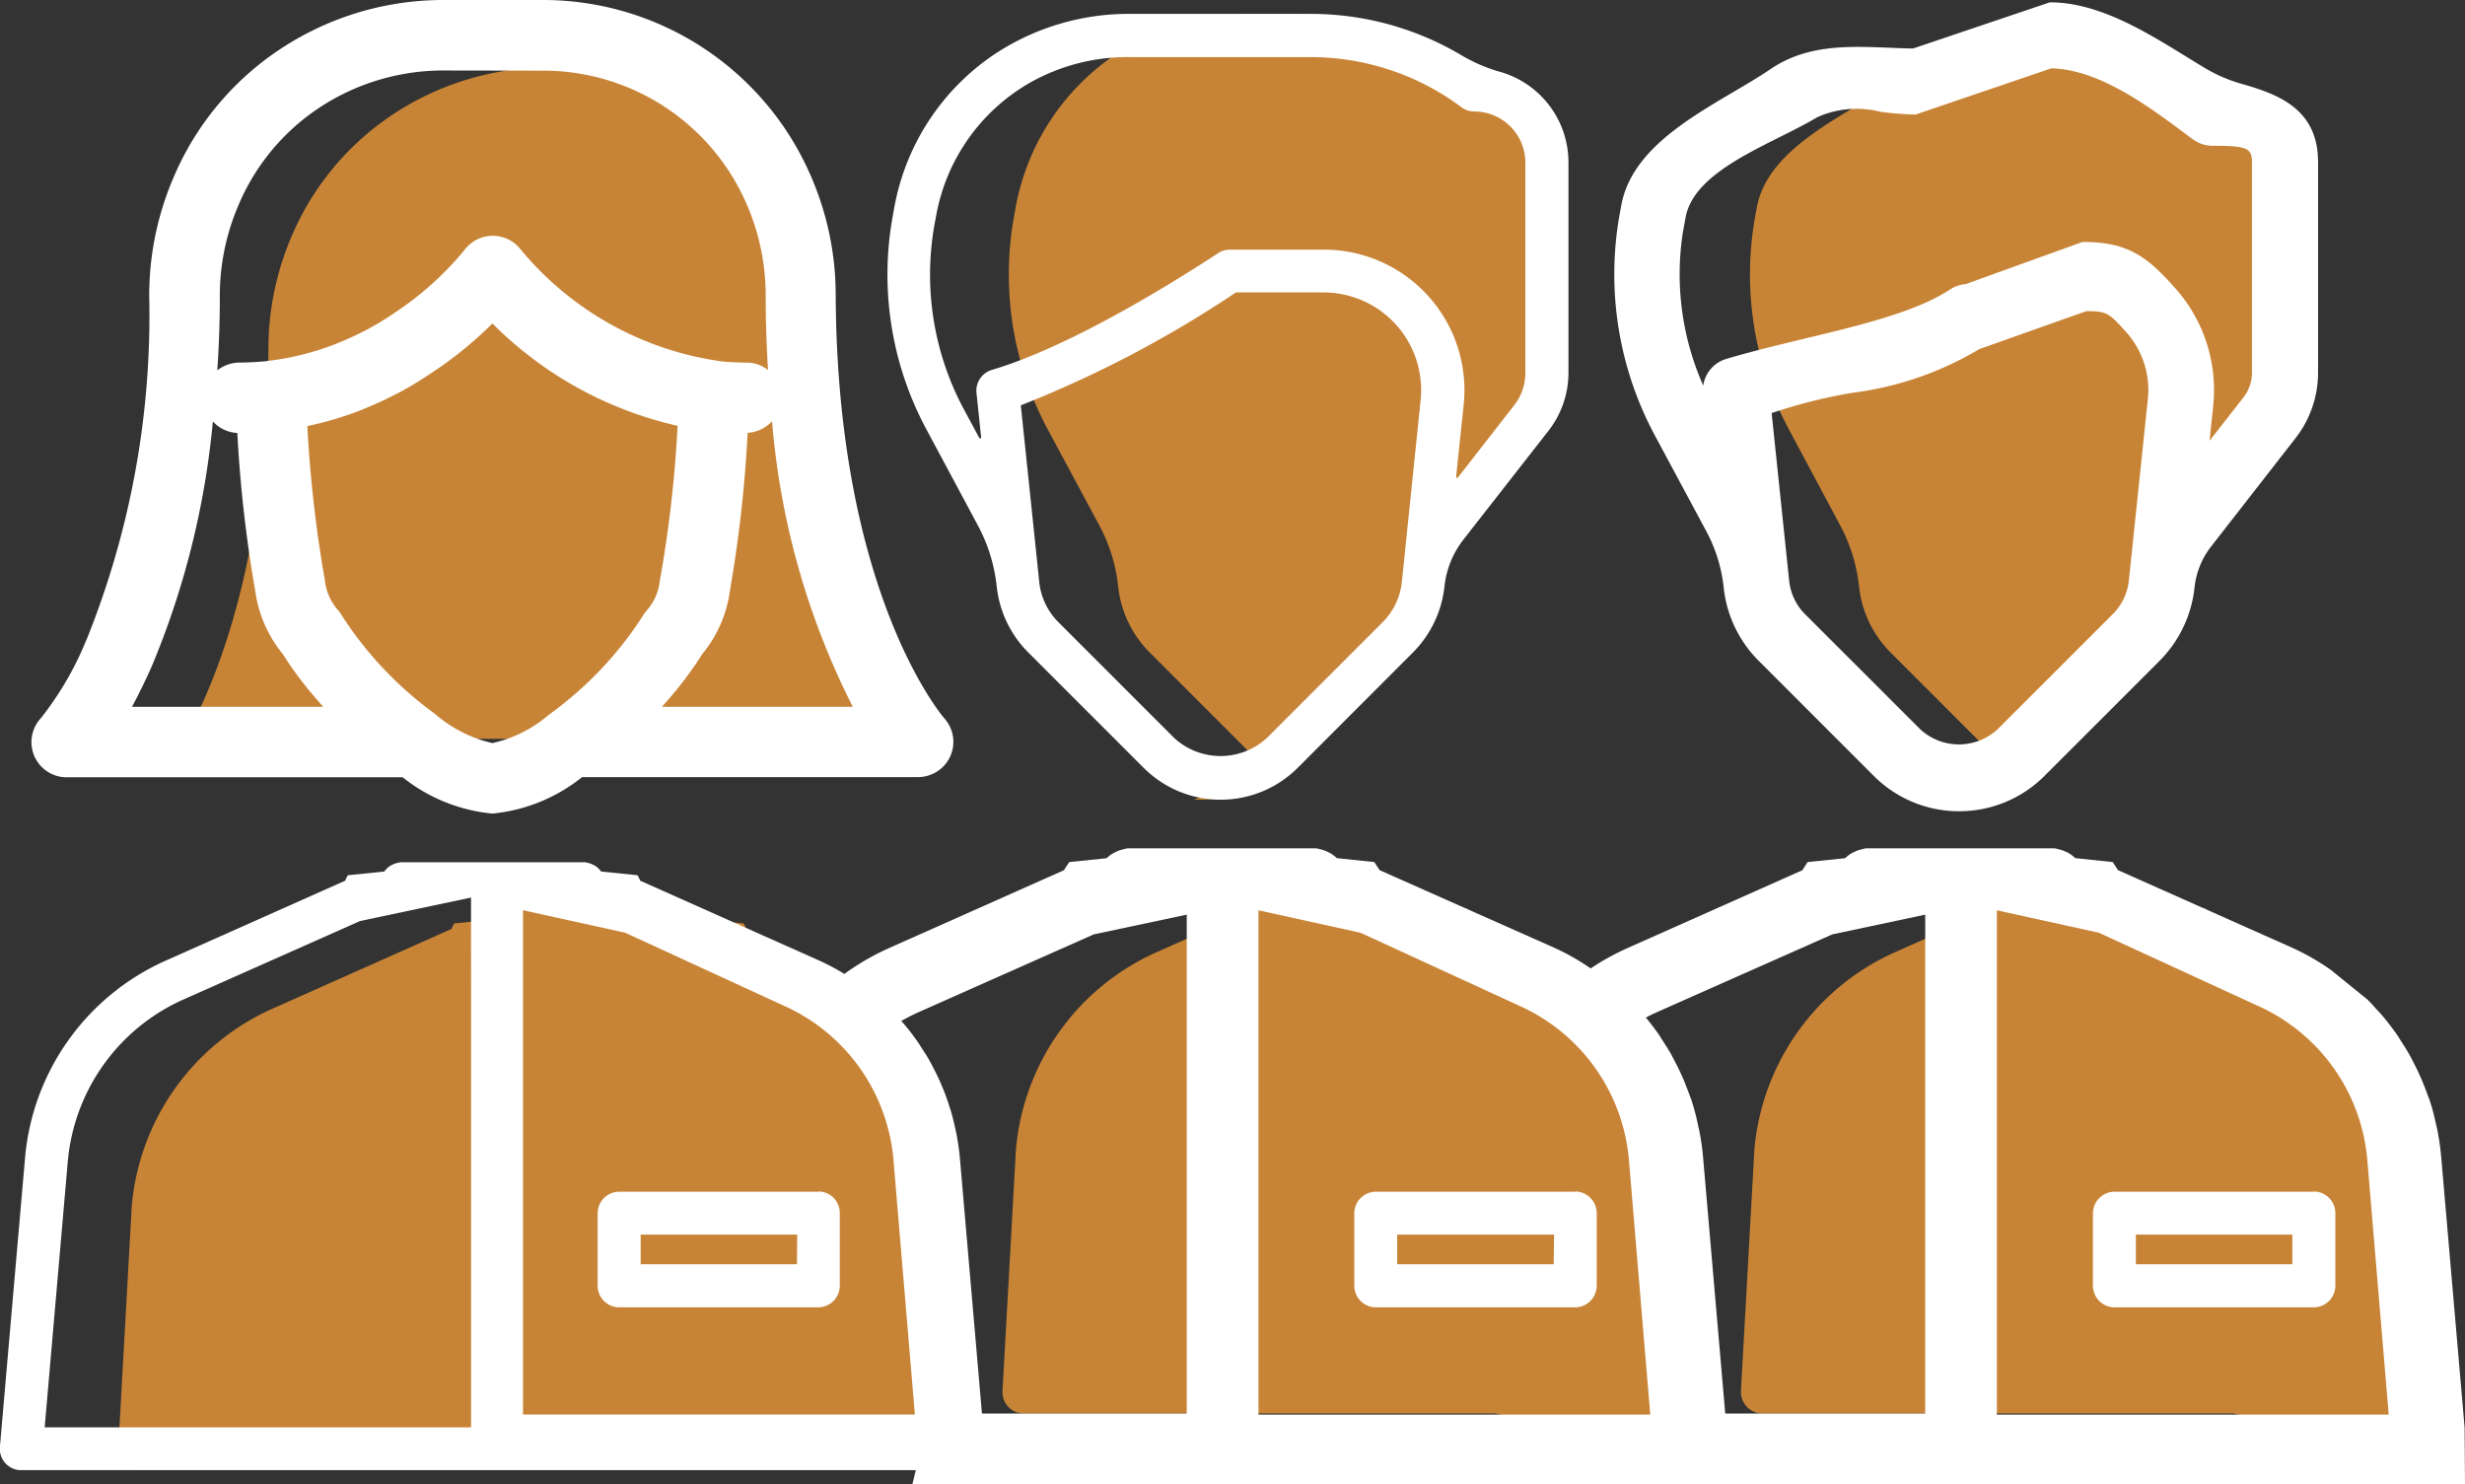 <svg id="Camada_1" data-name="Camada 1" xmlns="http://www.w3.org/2000/svg" viewBox="0 0 454.62 273.68"><rect x="0" y="0" width="454.62" height="273.68" fill="#333333" stroke="none"/><defs><style>.cls-1{fill:#c88436;}.cls-2{fill:#fff;}</style></defs><g id="Grupo_137" data-name="Grupo 137"><g id="Grupo_133" data-name="Grupo 133"><g id="Grupo_135" data-name="Grupo 135"><path id="Caminho_190-2" data-name="Caminho 190-2" class="cls-1" d="M1144.77,583.37a30.65,30.65,0,0,1,3.48,11.31h0a20.22,20.22,0,0,0,5.78,12.09l21.32,21.32c3.77,3.75.62-5.48,6-5.47s9-9,12.76-12.76l8.51-12.77a10.44,10.44,0,0,0,4.26-8.51l4.26-4.26c.32-3.14-1.95-1.76,0-4.25l8.51-8.52c2.36-3,8.51-8.91,8.51-12.76V516.23c0-7.75,3.2-6.39-4.26-8.51a45.13,45.13,0,0,1-8.51-4.26c-8.37-5-11.54-8.49-21.28-8.51l-12.64,2.59c-9-.07-17.85-1.68-25.34,3.35-9.61,6.55-24.68,12.44-26.75,23.89l-.29,1.59a60.42,60.42,0,0,0,6.22,39.29Z" transform="translate(-805.38 -486.47)"/></g></g><path id="Caminho_186" data-name="Caminho 186" class="cls-1" d="M1008.13,583.37a30.46,30.46,0,0,1,3.48,11.31h0a20.28,20.28,0,0,0,5.78,12.09l21.32,21.32c3.73,3.73-17.41,5.87-12.12,5.87a20.17,20.17,0,0,0,14.19-5.87l21.32-21.32c3.23-3.23,4.94-2.85,5.45-7.44l.33-4.68a17.07,17.07,0,0,1,3.48-8.64L1087,565.86a17.36,17.36,0,0,0,3.66-10.64V516.37a17.34,17.34,0,0,0-12.61-16.66,30.14,30.14,0,0,1-7.12-3.06,54.39,54.39,0,0,0-27.66-7.62h-7a44.82,44.82,0,0,0-25.34,7.61,43.33,43.33,0,0,0-18.24,28.14l-.29,1.58a60.44,60.44,0,0,0,6.22,39.3Z" transform="translate(-805.38 -486.47)"/><path id="Caminho_187" data-name="Caminho 187" class="cls-1" d="M837.25,622.72H899.9a21.91,21.91,0,0,0,31,.52l.52-.52h26.89a4.19,4.19,0,0,0,3.29-1.46c1.28-1.57,2.75-4.28,1.45-5.69-.2-.22-6.67-8-7-64.55,0-7.29,1.11-14.32-1.71-20.88-8-19-8.79-31.22-29.62-31.22H906.58a51.87,51.87,0,0,0-28.52,8.51,50.79,50.79,0,0,0-18.93,22.69A52.8,52.8,0,0,0,854.88,551c-.17,31.26-6.39,52-11.73,64.19-.07.15-.14.3-.2.46-4.52,10.19-8.74,5.84-9,3.24-1.36,1.46-1.22,1.11.23,2.56A4.32,4.32,0,0,0,837.25,622.72Z" transform="translate(-805.38 -486.47)"/><path id="Caminho_188" data-name="Caminho 188" class="cls-1" d="M978.24,708.92c-.12-1.43-.33-2.84-.59-4.25-.08-.45-.2-.89-.3-1.34-.2-.94-.42-1.88-.69-2.8-.15-.52-.32-1-.49-1.54-.28-.85-.57-1.66-.9-2.48-.21-.53-.42-1-.64-1.55-.36-.79-.73-1.57-1.13-2.33-.25-.5-.5-1-.78-1.48-.42-.79-.93-1.56-1.42-2.32-.27-.43-.52-.85-.81-1.28-.78-1.11-1.6-2.19-2.48-3.23-.3-.35-.64-.68-1-1-.54-.59-1.06-1.2-1.64-1.77l-6.51-5.25a41.43,41.43,0,0,0-6.64-3.77L943,657.77a3.84,3.84,0,0,0-.48-1l-6.68-.69s-.08-.06-.11-.1a3.86,3.86,0,0,0-1.09-1,2.56,2.56,0,0,0-.24-.11,3.72,3.72,0,0,0-1.24-.42c-.08,0-.14-.07-.22-.08h-.14l-.24,0H899.13l-.24,0h-.15s-.13.06-.21.08a3.7,3.7,0,0,0-1.25.42l-.23.11a4,4,0,0,0-1.1,1s-.08.06-.1.1l-6.68.69a3.78,3.78,0,0,0-.49,1l-33,14.7a44.05,44.05,0,0,0-26,36.44l-2.47,44.37a3.94,3.94,0,0,0,3.58,4.27l.35,0H984.76v-7.9Z" transform="translate(-805.38 -486.47)"/><path id="Caminho_189" data-name="Caminho 189" class="cls-1" d="M1111.66,706.11c-.12-1.43-.34-2.83-.6-4.25-.08-.45-.2-.9-.29-1.34-.21-.94-.43-1.88-.7-2.8-.16-.52-.32-1-.49-1.54-.28-.85-.57-1.66-.9-2.48-.2-.53-.43-1-.65-1.55-.35-.79-.73-1.57-1.12-2.33-.26-.5-.51-1-.78-1.48-.42-.79-.93-1.56-1.42-2.32-.28-.43-.53-.85-.82-1.28-.77-1.11-1.6-2.19-2.47-3.23-.3-.35-.64-.68-1-1-.54-.6-1.07-1.21-1.64-1.78l-6.52-5.25a41.43,41.43,0,0,0-6.64-3.77L1076.38,655a3.84,3.84,0,0,0-.48-1l-6.68-.69s-.08-.06-.11-.1a3.73,3.73,0,0,0-1.09-1,2.56,2.56,0,0,0-.24-.11,3.71,3.71,0,0,0-1.25-.43l-.21-.07h-.14s-.16,0-.25,0h-33.41c-.09,0-.16,0-.24,0h-.15c-.05,0-.14.06-.22.07a3.89,3.89,0,0,0-1.24.43,2.56,2.56,0,0,0-.24.11,3.86,3.86,0,0,0-1.09,1,1,1,0,0,1-.11.1l23-6.95a4,4,0,0,0-.48,1l-33,14.69a44,44,0,0,0-26,36.44l-2.47,44.38a3.94,3.94,0,0,0,3.58,4.27h87.24l33.41,7.66h3.62v-7.9Z" transform="translate(-805.38 -486.47)"/><path id="Caminho_279" data-name="Caminho 279" class="cls-1" d="M1247.85,706.11c-.13-1.43-.34-2.83-.6-4.25-.08-.45-.2-.9-.3-1.34-.21-.94-.42-1.88-.7-2.8-.15-.52-.31-1-.49-1.54-.27-.85-.57-1.66-.89-2.48-.21-.53-.43-1-.65-1.55-.35-.79-.73-1.57-1.12-2.33-.26-.5-.51-1-.78-1.48-.43-.79-.93-1.56-1.43-2.32-.27-.43-.53-.85-.81-1.28-.78-1.11-1.6-2.19-2.48-3.23-.3-.35-.63-.68-.95-1-.54-.6-1.06-1.21-1.64-1.78l-6.51-5.25a41.43,41.43,0,0,0-6.64-3.77L1212.57,655a4.22,4.22,0,0,0-.49-1l-6.68-.69s-.07-.06-.1-.1a3.89,3.89,0,0,0-1.1-1,1.63,1.63,0,0,0-.23-.11,3.71,3.71,0,0,0-1.25-.43l-.22-.07h-.14s-.16,0-.24,0H1168.7c-.08,0-.16,0-.24,0h-.14s-.14.06-.22.07a4,4,0,0,0-1.25.43c-.07,0-.15.06-.23.11a3.86,3.86,0,0,0-1.09,1,1,1,0,0,1-.11.1l23-6.95a4,4,0,0,0-.48,1l-33,14.69a44.05,44.05,0,0,0-26,36.44l-2.47,44.38a4,4,0,0,0,3.58,4.27h87.24l33.41,7.66h3.63v-7.9Z" transform="translate(-805.38 -486.47)"/><g id="Grupo_51" data-name="Grupo 51"><path id="Caminho_190" data-name="Caminho 190" class="cls-2" d="M985.73,583.37a30.65,30.65,0,0,1,3.48,11.31h0A20.22,20.22,0,0,0,995,606.77l21.32,21.32a20.1,20.1,0,0,0,28.38,0L1066,606.77a20.33,20.33,0,0,0,5.78-12.12h0a17,17,0,0,1,3.47-8.63L1091,565.87a17.41,17.41,0,0,0,3.65-10.64V516.37A17.35,17.35,0,0,0,1082,499.71a30.17,30.17,0,0,1-7.1-3.06,54.39,54.39,0,0,0-27.66-7.62h-33.36a44.77,44.77,0,0,0-25.33,7.61,43.3,43.3,0,0,0-18.24,28.14l-.29,1.59a60.3,60.3,0,0,0,6.22,39.29Zm78.8,4.55v.1l-.61,5.81a12.32,12.32,0,0,1-3.51,7.36l-21.32,21.32a12.62,12.62,0,0,1-17.21,0l-21.32-21.32a12.32,12.32,0,0,1-3.51-7.36l-.7-6.76h0l-2.69-25.71a.19.19,0,0,1,.11-.19,208,208,0,0,0,39.55-20.77.17.17,0,0,1,.1,0h16.06a18,18,0,0,1,18,18,17.33,17.33,0,0,1-.1,1.91Zm-86.78-60.13.29-1.58A35.51,35.51,0,0,1,994.85,502a36.53,36.53,0,0,1,18.86-5h33.49a46.51,46.51,0,0,1,27.71,9.24,4,4,0,0,0,2.37.79,9.43,9.43,0,0,1,9.42,9.41v38.8a9.59,9.59,0,0,1-2,5.89l-10.45,13.42a.18.18,0,0,1-.25,0h0a.19.19,0,0,1-.07-.15l1.39-13.23a25.91,25.91,0,0,0-23-28.51,25.34,25.34,0,0,0-2.75-.15H1032.2a3.93,3.93,0,0,0-2.15.65c-9.57,6.25-27.71,17.37-41.78,21.54a4,4,0,0,0-2.8,4.2l.86,8.22a.18.18,0,0,1-.16.2h0a.17.17,0,0,1-.18-.09l-2.84-5.27a52.52,52.52,0,0,1-5.41-34.13Z" transform="translate(-805.38 -486.47)"/></g><g id="Grupo_133-2" data-name="Grupo 133-2"><g id="Grupo_136" data-name="Grupo 136"><path id="Caminho_190-2-2" data-name="Caminho 190-2-2" class="cls-2" d="M1121.91,583.37a30.66,30.66,0,0,1,3.49,11.31h0a20.21,20.21,0,0,0,5.77,12.09l21.32,21.32a20.1,20.1,0,0,0,28.38,0l21.32-21.32a20.22,20.22,0,0,0,5.78-12.12h0a17,17,0,0,1,3.48-8.63l15.68-20.15a17.35,17.35,0,0,0,3.65-10.64V516.37c0-7.75-5.15-10.29-12.6-12.41a30,30,0,0,1-7.1-3c-8.37-5-17.93-11.86-27.66-11.88l-24.85,8.51c-9-.07-17.85-1.68-25.33,3.35-9.61,6.55-24.69,12.44-26.76,23.89l-.29,1.59a60.42,60.42,0,0,0,6.22,39.29Zm78.81,4.55v.1l-.61,5.81a12.32,12.32,0,0,1-3.51,7.36l-21.33,21.32a12.62,12.62,0,0,1-17.21,0l-21.32-21.32a12.3,12.3,0,0,1-3.5-7.36l-.71-6.76h0l-2.69-25.71a.2.2,0,0,1,.12-.19c13.89-5.48,27.15-3.94,39.54-12.26a.19.19,0,0,1,.1,0l20.2-7.12c5.11,0,5.85.77,9.28,4.57a18.08,18.08,0,0,1,4.54,14Zm-86.78-60.13.29-1.58c1.82-10.14,16.47-14.72,25.31-20,5.72-3.35,12.24-.85,18.87-.77l25-8.52c10,0,19.7,7.52,27.71,13.5a4,4,0,0,0,2.37.79c5.2,0,9.41-.05,9.41,5.15v38.8a9.59,9.59,0,0,1-2,5.89l-10.44,13.42a.18.18,0,0,1-.25,0h0a.22.22,0,0,1-.06-.15l1.39-13.23a26,26,0,0,0-6.51-20.08c-4.92-5.46-7.83-7.81-15.18-7.81L1168.39,541a3.93,3.93,0,0,0-2.16.64c-9.57,6.25-27.7,8.86-41.77,13a4,4,0,0,0-2.8,4.2l.85,8.22a.17.17,0,0,1-.15.2h0a.19.19,0,0,1-.18-.09l-2.83-5.27a52.59,52.59,0,0,1-5.42-34.13Z" transform="translate(-805.38 -486.47)"/><path id="Caminho_281" data-name="Caminho 281" class="cls-2" d="M1166.69,636.08A22.16,22.16,0,0,1,1151,629.6l-21.33-21.33a22.38,22.38,0,0,1-6.38-13.36,28.28,28.28,0,0,0-3.25-10.53h0l-9.51-17.71a62.77,62.77,0,0,1-6.44-40.68l.29-1.59c1.76-9.78,11.76-15.7,20.59-20.91,2.49-1.46,4.91-2.89,7.06-4.35,6.65-4.47,14.19-4.16,21.51-3.88,1.55.07,3.11.13,4.68.15l25.2-8.51c8.91,0,17.47,5.28,25,9.91,1.27.78,2.5,1.54,3.72,2.27a28.25,28.25,0,0,0,6.61,2.84c7.15,2,14.15,4.82,14.15,14.47v38.86a19.62,19.62,0,0,1-4.09,11.94l-15.7,20.15a14.84,14.84,0,0,0-3,7.54,22.49,22.49,0,0,1-6.38,13.4l-21.33,21.33A22.21,22.21,0,0,1,1166.69,636.08Zm-42.91-53.72a32.25,32.25,0,0,1,3.73,12.1,18.23,18.23,0,0,0,5.17,10.8L1154,626.59a18,18,0,0,0,25.37,0l21.32-21.32a18.24,18.24,0,0,0,5.17-10.84,19,19,0,0,1,3.91-9.71l15.69-20.15a15.47,15.47,0,0,0,3.2-9.34V516.38c0-6.15-3.58-8.24-11.07-10.36a32.13,32.13,0,0,1-7.62-3.28c-1.23-.73-2.49-1.51-3.77-2.3-7-4.27-14.86-9.12-22.46-9.28l-24.84,8.51h-.36c-1.74,0-3.46-.08-5.18-.15-6.91-.26-13.46-.54-19,3.15-2.2,1.5-4.7,3-7.28,4.49-8.43,5-17.14,10.11-18.56,18l-.28,1.58a58.41,58.41,0,0,0,6,37.91ZM1166.65,628a14.69,14.69,0,0,1-10-3.94l-21.37-21.38a14.47,14.47,0,0,1-4.11-8.64L1127.56,560l1.63-.77a91.91,91.91,0,0,1,17-4.46,56.11,56.11,0,0,0,22.1-7.59l.88-.37,20.61-7.14a11.41,11.41,0,0,1,10.86,5.27,20.25,20.25,0,0,1,5.07,15.61l-3.51,33.54a14.47,14.47,0,0,1-4.11,8.64L1176.78,624A14.84,14.84,0,0,1,1166.65,628Zm-34.53-65.38,3.24,31a10.25,10.25,0,0,0,2.89,6.08L1159.57,621a10.51,10.51,0,0,0,14.25-.06l21.28-21.27a10.23,10.23,0,0,0,2.9-6.09l3.51-33.53a16,16,0,0,0-4-12.34c-3.2-3.54-3.48-3.83-7.34-3.86l-19.74,7a60.41,60.41,0,0,1-23.41,8.06,96.68,96.68,0,0,0-14.9,3.74Zm78.63,14.89-2.79-2.08,0-1.24,1.4-13.29a24,24,0,0,0-6-18.44c-4.55-5.06-6.93-7-13.22-7.1l-21.78,7.74a1.89,1.89,0,0,0-1,.3c-6.92,4.52-17.94,7.18-28.6,9.75-4.63,1.11-9.43,2.27-13.72,3.54a1.83,1.83,0,0,0-1.28,1.93l1.08,10.39-3.75.5-.83-1.38-2.8-5.21a54.81,54.81,0,0,1-5.64-35.52l.33-1.75c1.68-8.74,11.21-13.52,19.62-17.74,2.38-1.19,4.68-2.34,6.67-3.53a21.61,21.61,0,0,1,14.31-1.55c1.75.21,3.56.42,5.31.48l25.32-8.52c10.4,0,20.31,7.43,28.26,13.38l.72.54a1.8,1.8,0,0,0,1.1.37c5.22,0,11.53,0,11.54,7.28v38.79a11.78,11.78,0,0,1-2.47,7.21Zm-21.32-46.41h.37c8.47,0,12,3.22,16.76,8.52a28.21,28.21,0,0,1,7,21.7l-.67,6.44,6.25-8a7.45,7.45,0,0,0,1.57-4.58V516.36c0-2.61-1-3-7.15-3a6.16,6.16,0,0,1-3.79-1.23l-.71-.52c-7.36-5.51-16.5-12.35-25.38-12.53l-25,8.51h-.36a57.54,57.54,0,0,1-6.14-.51,17.83,17.83,0,0,0-11.63,1c-2.06,1.23-4.46,2.43-6.93,3.67-7.57,3.79-16.15,8.08-17.37,14.85l-.49,2.68a50.62,50.62,0,0,0,3.75,28.3,6,6,0,0,1,4.29-4.93c4.39-1.31,9.24-2.48,13.92-3.61,10.31-2.48,21-5,27.28-9.17a6.16,6.16,0,0,1,2.91-1Z" transform="translate(-805.38 -486.47)"/></g></g><g id="Grupo_52" data-name="Grupo 52"><path id="Caminho_192" data-name="Caminho 192" class="cls-2" d="M817.81,627.27h62.65a21.91,21.91,0,0,0,31,.52l.52-.52h62.58a4.12,4.12,0,0,0,2.91-1.1,3.94,3.94,0,0,0,.18-5.53c-.21-.23-20.36-22.95-20.68-79.5a52.63,52.63,0,0,0-4.25-20.89A51.27,51.27,0,0,0,905.24,489H887.13a51.94,51.94,0,0,0-28.51,8.51,50.81,50.81,0,0,0-18.93,22.7,52.59,52.59,0,0,0-4.26,20.88c-.16,31.26-6.38,52-11.72,64.2a3.82,3.82,0,0,0-.2.46,59.81,59.81,0,0,1-8.74,14.85,4,4,0,0,0,.11,5.51A4.09,4.09,0,0,0,817.81,627.27Zm93.2-9.16c-.87.7-1.74,1.37-2.63,2h0a15.45,15.45,0,0,1-21.71,2.62,15.16,15.16,0,0,1-2.63-2.62,70.33,70.33,0,0,1-17.84-18.92,3.2,3.2,0,0,0-.42-.55,12.56,12.56,0,0,1-3-6.81,3.41,3.41,0,0,0-.1-.54,260.09,260.09,0,0,1-3.3-30.37A61.47,61.47,0,0,0,870,560.08c1.7-.64,3.36-1.35,5-2.13l2.26-1.13c.72-.36,1.44-.77,2.12-1.17l.46-.25c1.77-1,3.46-2.11,4.92-3.14,1.07-.72,2.09-1.47,3-2.2a72.69,72.69,0,0,0,8.4-7.58A67.88,67.88,0,0,0,933,562.91a256,256,0,0,1-3.29,30.38,3.41,3.41,0,0,0-.1.54,12.56,12.56,0,0,1-3,6.84,3.64,3.64,0,0,0-.42.55A69.45,69.45,0,0,1,911,618.14Zm-80.14-9.44a4.66,4.66,0,0,0,.21-.48c5.51-12.58,12.09-34.42,12.26-67.05A44.69,44.69,0,0,1,847,523.33a42.91,42.91,0,0,1,16-19.19,44,44,0,0,1,24.16-7.2h18.12a43.37,43.37,0,0,1,40.18,26.41,44.71,44.71,0,0,1,3.62,17.81c.24,42.93,11.33,67.36,18,78.14a.06.06,0,0,1,0,.06H921.58a.1.1,0,0,1,0-.05v0c1-1,2-2,2.89-3l.88-1c.66-.72,1.28-1.44,1.9-2.18.32-.37.63-.75.94-1.14.59-.72,1.15-1.46,1.71-2.18l.77-1.05c.77-1.07,1.49-2.13,2.13-3.2h0a20.42,20.42,0,0,0,4.68-10.64,262.17,262.17,0,0,0,3.44-31.25s0,0,0,0h0c.6,0,1.18.08,1.78.1a4.08,4.08,0,0,0,4.18-3.44,3.94,3.94,0,0,0-3.4-4.42h0a2.92,2.92,0,0,0-.51,0,50.89,50.89,0,0,1-5.23-.27.93.93,0,0,1-.13,0,60.79,60.79,0,0,1-38.27-21.5,4,4,0,0,0-5.55-.76,3.91,3.91,0,0,0-.76.76,58.77,58.77,0,0,1-10.08,9.73c-.78.61-1.63,1.25-2.58,1.88l-.06.05c-1.39.94-2.88,1.93-4.42,2.82l-.42.24c-.58.33-1.17.67-1.76,1l-2.12,1.06c-1.41.66-2.89,1.28-4.37,1.84a52.64,52.64,0,0,1-9.86,2.59c-.85.16-1.7.28-2.58.36h0c-1.72.18-3.45.27-5.18.28a4.09,4.09,0,0,0-4.12,3.57,4,4,0,0,0,3.56,4.31h.37c.7,0,1.36-.08,2-.11a.05.05,0,0,1,0,0h0a264.35,264.35,0,0,0,3.4,31.26,20.55,20.55,0,0,0,4.69,10.64h0c.65,1.06,1.38,2.13,2.12,3.19.25.36.52.7.79,1.06.54.73,1.1,1.46,1.7,2.18l.93,1.14c.62.74,1.28,1.47,1.92,2.19l.85,1c.93,1,1.89,2,2.89,3a0,0,0,0,1,0,.06H825.36a0,0,0,0,1,0,0h0v0a91.07,91.07,0,0,0,5.55-10.64Z" transform="translate(-805.38 -486.47)"/><path id="Caminho_193" data-name="Caminho 193" class="cls-2" d="M896.2,636.51a31.16,31.16,0,0,1-16.55-6.69H817.81a6.49,6.49,0,0,1-4.88-10.92,58.73,58.73,0,0,0,8.24-14.09l.24-.54a159.82,159.82,0,0,0,11.49-63.15,55,55,0,0,1,4.47-21.88,53.28,53.28,0,0,1,19.87-23.83,54.43,54.43,0,0,1,29.91-8.94h18.12a53.81,53.81,0,0,1,49.79,32.77,55,55,0,0,1,4.45,21.87c.31,55,19.82,77.58,20,77.8a6.49,6.49,0,0,1-.29,9.05,6.66,6.66,0,0,1-4.69,1.83h-61.8A31.21,31.21,0,0,1,896.2,636.51Zm-70.14-30.19h0l-.21.49a61.76,61.76,0,0,1-9.2,15.55,1.43,1.43,0,0,0,.06,2,1.58,1.58,0,0,0,1.1.37h63.44l.68.48a19.53,19.53,0,0,0,27.6,1c.33-.31.66-.63,1-1l.66-.47h63.41a1.63,1.63,0,0,0,1.12-.37,1.4,1.4,0,0,0,.08-2h0c-.21-.23-21-23.69-21.34-81.21a50,50,0,0,0-4-19.89,48.72,48.72,0,0,0-45.11-29.68H887.16A49.31,49.31,0,0,0,860,499.68a48.28,48.28,0,0,0-18,21.55A50,50,0,0,0,838,541.12a164.8,164.8,0,0,1-11.92,65.2Zm70.14,22.29a28.18,28.18,0,0,1-13.67-6.41A73,73,0,0,1,864,602.56a1.18,1.18,0,0,0-.13-.18,15.08,15.08,0,0,1-3.65-8.26,1,1,0,0,0,0-.23,256.34,256.34,0,0,1-3.37-30.78l-.15-2.29,2.26-.4a58,58,0,0,0,10.18-2.74c1.56-.59,3.14-1.26,4.79-2l2.2-1.1c.65-.32,1.33-.71,2-1.1l.46-.26c1.68-1,3.31-2,4.68-3,1.1-.73,2.07-1.45,3-2.12a70.16,70.16,0,0,0,8.09-7.32l1.81-2,1.85,2a65.05,65.05,0,0,0,35.46,19.62l2.25.39-.14,2.29a264.09,264.09,0,0,1-3.37,30.84,1.36,1.36,0,0,1,0,.17,15,15,0,0,1-3.63,8.26,1,1,0,0,0-.15.2,72.17,72.17,0,0,1-15.78,17.56h0c-.82.66-1.65,1.3-2.47,1.9l0,0-.25.17a27.85,27.85,0,0,1-13.65,6.38ZM862.06,565a237.82,237.82,0,0,0,3.09,27.66,6.5,6.5,0,0,1,.15.9,10,10,0,0,0,2.4,5.42,5.78,5.78,0,0,1,.66.9,67.59,67.59,0,0,0,17.17,18.19,24.45,24.45,0,0,0,10.67,5.44,23.89,23.89,0,0,0,10.42-5.24l0,0,.26-.18c.83-.6,1.66-1.24,2.49-1.91a66.71,66.71,0,0,0,14.64-16.25,6.69,6.69,0,0,1,.69-.92,9.91,9.91,0,0,0,2.37-5.42,8.41,8.41,0,0,1,.15-.85A228,228,0,0,0,930.35,565a70,70,0,0,1-34.15-18.87,76.15,76.15,0,0,1-6.85,6c-1,.74-2,1.53-3.18,2.3-1.45,1-3.22,2.16-5,3.22l-.47.27c-.75.42-1.49.85-2.25,1.22l-2.27,1.13c-1.84.85-3.53,1.58-5.24,2.22a64.54,64.54,0,0,1-8.83,2.55ZM967,621.93H919.88l-1.34-3.21,1.25-1.24c.87-.85,1.79-1.8,2.8-2.87.19-.21.37-.43.55-.61l.3-.34c.63-.7,1.24-1.4,1.84-2.11.31-.36.61-.73.91-1.1.57-.7,1.11-1.4,1.63-2.13l.25-.33c.17-.23.34-.43.5-.67.81-1.14,1.48-2.13,2.06-3.06l.22-.31a18.05,18.05,0,0,0,4.09-9.32l0-.29a261,261,0,0,0,3.36-30.81l.17-2.47,2.51.05c.32,0,.62,0,.92,0l.85.05a1.5,1.5,0,0,0,1.59-1.21,1.44,1.44,0,0,0-.34-1.12,1.36,1.36,0,0,0-1-.47c-1.83,0-3.67-.1-5.49-.28l-.45-.08a63.25,63.25,0,0,1-39.73-22.48,1.47,1.47,0,0,0-2.07-.17h0a1.37,1.37,0,0,0-.17.17,61.79,61.79,0,0,1-10.55,10.21c-.82.63-1.71,1.28-2.73,2l-.07,0c-1.19.81-2.82,1.9-4.54,2.9l-.46.26c-.61.35-1.23.7-1.87,1l-2.13,1.06c-1.57.74-3.1,1.39-4.61,2a56.06,56.06,0,0,1-10.34,2.73c-.76.13-1.56.25-2.37.33h-.22l-.42.1-.19,0c-1.62.15-3.3.24-5,.24a1.55,1.55,0,0,0-1.58,1.28,1.42,1.42,0,0,0,.35,1.08,1.4,1.4,0,0,0,1,.46c.36,0,.7,0,1,0l.91,0,2.46-.1.22,2.5a268.07,268.07,0,0,0,3.38,30.83l.05.28a18.13,18.13,0,0,0,4,9.25l.1.1.14.21c.62,1,1.28,2,2.1,3.13l.5.67.25.34c.53.7,1.06,1.4,1.63,2.11.3.37.6.73.91,1.09.6.72,1.21,1.43,1.84,2.13l.31.34c.17.2.35.39.54.59,1,1.08,1.92,2,2.81,2.88l1.22,1.19-1.28,3.22-1.75,0H823.89l-1.5-2.63.79-1.32a87,87,0,0,0,5.35-10.33v0l.08-.16h0l.11-.26c5.4-12.34,11.88-33.84,12-66a47.3,47.3,0,0,1,3.83-18.81A45.39,45.39,0,0,1,861.54,502a46.45,46.45,0,0,1,25.57-7.63h18.11a45.93,45.93,0,0,1,42.53,28,47.2,47.2,0,0,1,3.83,18.79c.24,42.32,11.12,66.29,17.58,76.81l.78,1.28-1.45,2.65Zm-39.55-5.11h35.21a142,142,0,0,1-14.89-52.66,6.72,6.72,0,0,1-4.5,2.13A243.25,243.25,0,0,1,940,595.4a23.09,23.09,0,0,1-5.11,11.7c-.57.92-1.28,2-2.13,3.17-.18.26-.37.51-.57.77l-.23.32c-.57.76-1.15,1.51-1.75,2.26l-1,1.19c-.58.69-1.17,1.36-1.75,2Zm-97.72,0H865c-.6-.67-1.18-1.33-1.75-2-.33-.39-.65-.78-1-1.18-.6-.75-1.18-1.5-1.75-2.25l-.24-.32c-.19-.26-.39-.52-.57-.78-.83-1.16-1.53-2.2-2.13-3.17a23.29,23.29,0,0,1-5.11-11.7,242.85,242.85,0,0,1-3.3-29.1,6.53,6.53,0,0,1-4.51-2.13,153.53,153.53,0,0,1-11.17,44.92c-.07.17-.15.35-.26.59q-1.69,3.79-3.5,7.14Zm107-58.89Zm-49.61-58.46a41.49,41.49,0,0,0-22.77,6.81,40.34,40.34,0,0,0-15,18.05,42.28,42.28,0,0,0-3.43,16.82q0,7.15-.47,13.62a6.78,6.78,0,0,1,4.17-1.44c1.55,0,3.09-.09,4.57-.23h.21l.42-.1.18,0c.65-.07,1.32-.17,2-.28a51.05,51.05,0,0,0,9.42-2.48c1.37-.51,2.78-1.11,4.17-1.76l2.05-1c.54-.27,1.08-.58,1.61-.88l.46-.26c1.56-.9,3.08-1.92,4.23-2.71l.08-.06c.9-.6,1.7-1.2,2.46-1.78a57.24,57.24,0,0,0,9.6-9.26,6.51,6.51,0,0,1,10.37,0,58.48,58.48,0,0,0,36.5,20.51l.42.07c1.55.15,3.12.23,4.66.23a6.52,6.52,0,0,1,4,1.36c-.27-4.29-.43-8.79-.43-13.51a42.21,42.21,0,0,0-3.4-16.81,40.86,40.86,0,0,0-37.85-24.88Zm51.44,53.72Z" transform="translate(-805.38 -486.47)"/></g><g id="Grupo_53" data-name="Grupo 53"><path id="Caminho_194" data-name="Caminho 194" class="cls-2" d="M982.41,700c-.13-1.43-.34-2.84-.6-4.26-.08-.45-.2-.89-.29-1.33-.21-.95-.43-1.89-.7-2.81-.15-.51-.32-1-.49-1.53-.27-.85-.57-1.67-.89-2.49-.21-.52-.43-1-.65-1.55-.35-.79-.73-1.56-1.12-2.33-.26-.5-.51-1-.78-1.48-.42-.79-.93-1.55-1.43-2.32-.27-.42-.52-.85-.81-1.27-.78-1.12-1.6-2.2-2.48-3.23-.3-.36-.63-.69-.94-1-.54-.6-1.07-1.2-1.65-1.77l-6.51-5.26a41.43,41.43,0,0,0-6.64-3.77l-33-14.72a3.75,3.75,0,0,0-.48-1l-6.68-.68a1,1,0,0,0-.11-.1,3.73,3.73,0,0,0-1.09-1,2.56,2.56,0,0,0-.24-.11,3.71,3.71,0,0,0-1.25-.43c-.07,0-.13-.06-.21-.07h-.14s-.17,0-.25,0H879.52a2.17,2.17,0,0,0-.25,0h-.14s-.14.06-.22.07a3.71,3.71,0,0,0-1.25.43,2.4,2.4,0,0,0-.23.11,3.89,3.89,0,0,0-1.1,1s-.08.06-.1.1l-6.68.68a4.35,4.35,0,0,0-.49,1l-33,14.7A44,44,0,0,0,810,700l-4.64,53.32a3.94,3.94,0,0,0,3.57,4.27l.36,0H986.7v-7.9Zm-90.15-29v78.7H813.62l4.26-49a36.17,36.17,0,0,1,21.33-29.9l32.56-14.47L892.25,652Zm9.58,76.34v-93l18.83,4.14,29.92,13.76a34.35,34.35,0,0,1,19.6,28.46l3.92,46.64Z" transform="translate(-805.38 -486.47)"/></g><g id="Grupo_54" data-name="Grupo 54"><path id="Caminho_196" data-name="Caminho 196" class="cls-2" d="M976.91,757.61h144.37v-7.9L1117,700c-.12-1.43-.33-2.84-.59-4.25-.08-.45-.2-.89-.29-1.34-.21-.94-.43-1.88-.7-2.8-.15-.52-.32-1-.49-1.54-.27-.85-.57-1.66-.9-2.48-.2-.53-.42-1-.64-1.56-.35-.78-.73-1.56-1.13-2.32-.25-.5-.5-1-.77-1.48-.43-.79-.93-1.56-1.43-2.32-.27-.43-.52-.85-.81-1.28-.78-1.11-1.6-2.19-2.48-3.23-.3-.35-.63-.68-.94-1-.55-.59-1.07-1.2-1.65-1.77l-6.51-5.25a41.43,41.43,0,0,0-6.64-3.77l-33-14.73a4.18,4.18,0,0,0-.48-1l-6.69-.69s-.08-.06-.1-.1a3.9,3.9,0,0,0-1.1-1,1.63,1.63,0,0,0-.23-.11,3.7,3.7,0,0,0-1.25-.42c-.07,0-.13-.07-.21-.08h-.14l-.25,0h-33.42l-.24,0h-.15a2.07,2.07,0,0,0-.21.08,3.7,3.7,0,0,0-1.25.42,1.63,1.63,0,0,0-.23.11,4,4,0,0,0-1.1,1s-.08.06-.1.1l-6.69.69a4.08,4.08,0,0,0-.48,1l-33,14.7a44.07,44.07,0,0,0-11.69,7.61l15.24,16.52,4.57,25.39,2.15,28.39Zm6.31-16.33L976.91,691l-12.24-14.39a36,36,0,0,1,9.1-5.81l32.56-14.47L1026.8,652v97.72H976.91Zm54.26,6.07v-93l18.82,4.14,29.93,13.76a34.37,34.37,0,0,1,19.6,28.46l3.91,46.64Z" transform="translate(-805.38 -486.47)"/><path id="Caminho_197" data-name="Caminho 197" class="cls-2" d="M1123.81,760.15H973.66l1.93-7.89h-3.77l5.59-7.48.86-3.5-2.13-27.85-4.42-24.54L955.25,671l1.9-1.7a46.23,46.23,0,0,1,12.34-8.05l32.13-14.3c.09-.17.2-.34.3-.5l.67-1,6.89-.71a6.09,6.09,0,0,1,1.1-.85,3.21,3.21,0,0,1,.45-.24,6.47,6.47,0,0,1,1.7-.59,2.82,2.82,0,0,1,.64-.14l.42,0h34.27a2.61,2.61,0,0,1,.63.13,6.37,6.37,0,0,1,1.7.6,2.38,2.38,0,0,1,.45.23,6.58,6.58,0,0,1,1.1.85l6.9.72.66,1a3.82,3.82,0,0,1,.29.48L1092,661.24a42.81,42.81,0,0,1,7,4l.17.12,6.7,5.43c.51.5,1,1,1.4,1.5l.34.37.34.36c.23.24.46.48.66.73.9,1.06,1.78,2.21,2.63,3.4.2.3.4.61.58.91l.28.43c.46.72,1,1.56,1.51,2.45l.67,1.28.15.3c.47.89.85,1.7,1.19,2.46.24.54.47,1.09.68,1.64.33.82.64,1.7,1,2.63l.07.21c.15.47.3.93.42,1.41.25.85.48,1.8.74,3l.1.45c.08.32.15.63.21,1a42.53,42.53,0,0,1,.63,4.49l4.32,49.93Zm-143.66-5.1h138.58V749.8l-4.3-49.59c-.11-1.25-.3-2.56-.57-4,0-.24-.1-.48-.15-.72s-.09-.36-.13-.54c-.23-1.07-.42-1.89-.65-2.64-.12-.42-.26-.82-.39-1.22l-.08-.22c-.28-.85-.55-1.61-.85-2.34-.19-.5-.4-1-.61-1.47-.3-.67-.63-1.37-1.06-2.19l-.16-.31c-.18-.37-.37-.73-.57-1.09-.39-.69-.82-1.37-1.34-2.18l-.33-.52-.42-.68a35.77,35.77,0,0,0-2.34-3l-.46-.51c-.16-.16-.29-.29-.43-.45l-.36-.4c-.37-.43-.73-.82-1.1-1.19l-6.32-5.11a39.26,39.26,0,0,0-6.15-3.49l-34.11-15.19-.15-.48-6.39-.66-.51-.79a1.2,1.2,0,0,1-.17-.21,1.62,1.62,0,0,0-.31-.33l-.17-.08a1.41,1.41,0,0,0-.45-.15l-.16,0-.24,0h-33l-.24,0-.18,0a1.23,1.23,0,0,0-.42.14l-.18.09a1.42,1.42,0,0,0-.29.31l-.71,1-6.38.65-.15.5-34.1,15.16a41.26,41.26,0,0,0-9,5.51l1.91,2.06a39,39,0,0,1,8.27-5l32.77-14.56,23.84-5V752.26H980.84Zm1.93-7.9h42.17v-92l-17.15,3.64-32.31,14.35a33.5,33.5,0,0,0-6.51,3.83l11,13,6.54,52-3.76,5Zm30.35-98,0,0Zm.74-1.18Zm-.11-4.93h0Zm-34.21,0Z" transform="translate(-805.38 -486.47)"/></g><g id="Grupo_134" data-name="Grupo 134"><path id="Caminho_196-2" data-name="Caminho 196-2" class="cls-2" d="M1113.09,757.61h144.38v-7.9L1253.16,700c-.12-1.43-.33-2.84-.59-4.25-.09-.45-.2-.89-.3-1.34-.21-.94-.42-1.88-.7-2.8-.15-.52-.31-1-.48-1.54-.28-.85-.57-1.66-.9-2.48-.21-.53-.42-1-.65-1.56-.35-.78-.72-1.56-1.12-2.32-.26-.5-.5-1-.77-1.48-.43-.79-.94-1.56-1.43-2.32-.28-.43-.53-.85-.82-1.28-.77-1.11-1.6-2.19-2.47-3.23-.3-.35-.64-.68-1-1-.54-.59-1.07-1.2-1.64-1.77l-6.51-5.25a41.52,41.52,0,0,0-6.65-3.77l-33-14.73a3.84,3.84,0,0,0-.48-1l-6.68-.69s-.08-.06-.11-.1a3.86,3.86,0,0,0-1.09-1c-.08,0-.16-.07-.23-.11a3.7,3.7,0,0,0-1.25-.42c-.08,0-.14-.07-.22-.08h-.14s-.16,0-.25,0h-33.41c-.09,0-.16,0-.25,0h-.14a2.11,2.11,0,0,0-.22.08,3.64,3.64,0,0,0-1.24.42,2.56,2.56,0,0,0-.24.11,3.86,3.86,0,0,0-1.09,1s-.08.06-.11.1l-6.68.69a3.75,3.75,0,0,0-.48,1l-33,14.7a44,44,0,0,0-11.68,7.61l15.24,16.52,4.56,25.39,2.16,28.39Zm6.32-16.33L1113.09,691l-12.24-14.39a36.27,36.27,0,0,1,9.11-5.81l32.56-14.47L1163,652v97.73h-49.91Zm54.25,6.07v-93l18.83,4.14,29.92,13.76a34.35,34.35,0,0,1,19.6,28.46l3.92,46.64Z" transform="translate(-805.38 -486.47)"/><path id="Caminho_197-2" data-name="Caminho 197-2" class="cls-2" d="M1260,760.15H1109.85l1.93-7.89H1108l5.6-7.48.85-3.5-2.13-27.85-4.41-24.54L1091.43,671l1.9-1.7a46.28,46.28,0,0,1,12.35-8.05l32.13-14.3a5.09,5.09,0,0,1,.3-.5l.66-1,6.9-.71a6.39,6.39,0,0,1,1.09-.85,4,4,0,0,1,.46-.24,6.35,6.35,0,0,1,1.7-.59,2.73,2.73,0,0,1,.63-.14l.43,0h34.27a2.83,2.83,0,0,1,.63.13,6.5,6.5,0,0,1,1.7.6,2.38,2.38,0,0,1,.45.23,7,7,0,0,1,1.1.85l6.89.72.67,1a5.55,5.55,0,0,1,.29.48l32.16,14.33a43.65,43.65,0,0,1,7,4l.17.12,6.7,5.43c.5.5,1,1,1.4,1.5l.34.37.34.36c.22.24.45.48.66.73.9,1.06,1.78,2.21,2.62,3.4.21.3.4.61.59.91l.27.43c.47.72,1,1.56,1.51,2.45.24.43.46.85.68,1.28l.15.3c.46.89.85,1.7,1.18,2.46.24.54.47,1.09.69,1.64.33.82.64,1.7,1,2.63l.07.21c.15.47.31.93.43,1.41.24.85.48,1.8.73,3l.11.45c.08.32.15.63.21,1a45.28,45.28,0,0,1,.62,4.49l4.32,49.93Zm-143.66-5.1h138.57V749.8l-4.3-49.59a38.26,38.26,0,0,0-.56-4c0-.24-.1-.48-.16-.72l-.12-.54c-.23-1.07-.43-1.89-.66-2.64-.12-.42-.25-.82-.39-1.22l-.07-.22c-.28-.85-.55-1.61-.85-2.34-.2-.5-.4-1-.61-1.47-.3-.67-.63-1.37-1.06-2.19l-.16-.31c-.19-.37-.37-.73-.57-1.09-.39-.69-.82-1.37-1.35-2.18l-.32-.52-.43-.68a37.89,37.89,0,0,0-2.33-3l-.47-.51-.42-.45-.36-.4c-.38-.43-.74-.82-1.1-1.19l-6.33-5.11a39.26,39.26,0,0,0-6.15-3.49L1192,650.71l-.15-.48-6.38-.66-.52-.79-.17-.21a1.38,1.38,0,0,0-.31-.33l-.16-.08a1.41,1.41,0,0,0-.45-.15l-.17,0-.24,0h-33l-.25,0-.17,0a1.28,1.28,0,0,0-.43.14l-.17.09a1.42,1.42,0,0,0-.29.31l-.71,1-6.39.65-.15.5-34.09,15.16a41.26,41.26,0,0,0-9,5.51l1.91,2.06a38.8,38.8,0,0,1,8.28-5l32.77-14.55,23.83-5.06V752.26H1117Zm1.92-7.9h42.19v-92l-17.14,3.64L1111,673.12a33.5,33.5,0,0,0-6.51,3.83l11,13,6.53,52-3.76,5Zm30.35-98,0,0Zm.74-1.18Zm-.11-4.93h0ZM1115,643Z" transform="translate(-805.38 -486.47)"/></g><path id="Caminho_198" data-name="Caminho 198" class="cls-2" d="M1095.93,706.25h-36.78a4,4,0,0,0-4,4v13.37a4,4,0,0,0,4,3.95h36.76a4,4,0,0,0,3.95-3.95h0V710.21a4,4,0,0,0-3.95-4h0Zm-4,13.37h-28.87v-5.47H1092Z" transform="translate(-805.38 -486.47)"/><path id="Caminho_280" data-name="Caminho 280" class="cls-2" d="M1232.11,706.25h-36.78a4,4,0,0,0-3.95,4v13.37a4,4,0,0,0,3.95,3.95h36.76a4,4,0,0,0,4-3.95h0V710.21a4,4,0,0,0-3.94-4h0Zm-3.95,13.37H1199.3v-5.47h28.86Z" transform="translate(-805.38 -486.47)"/><path id="Caminho_199" data-name="Caminho 199" class="cls-2" d="M956.36,706.25H919.6a4,4,0,0,0-4,4v13.37a4,4,0,0,0,3.94,3.95h36.77a4,4,0,0,0,3.95-3.94h0V710.21a3.94,3.94,0,0,0-3.93-4h0Zm-4,13.37H923.54v-5.47h28.87Z" transform="translate(-805.38 -486.47)"/></g></svg>